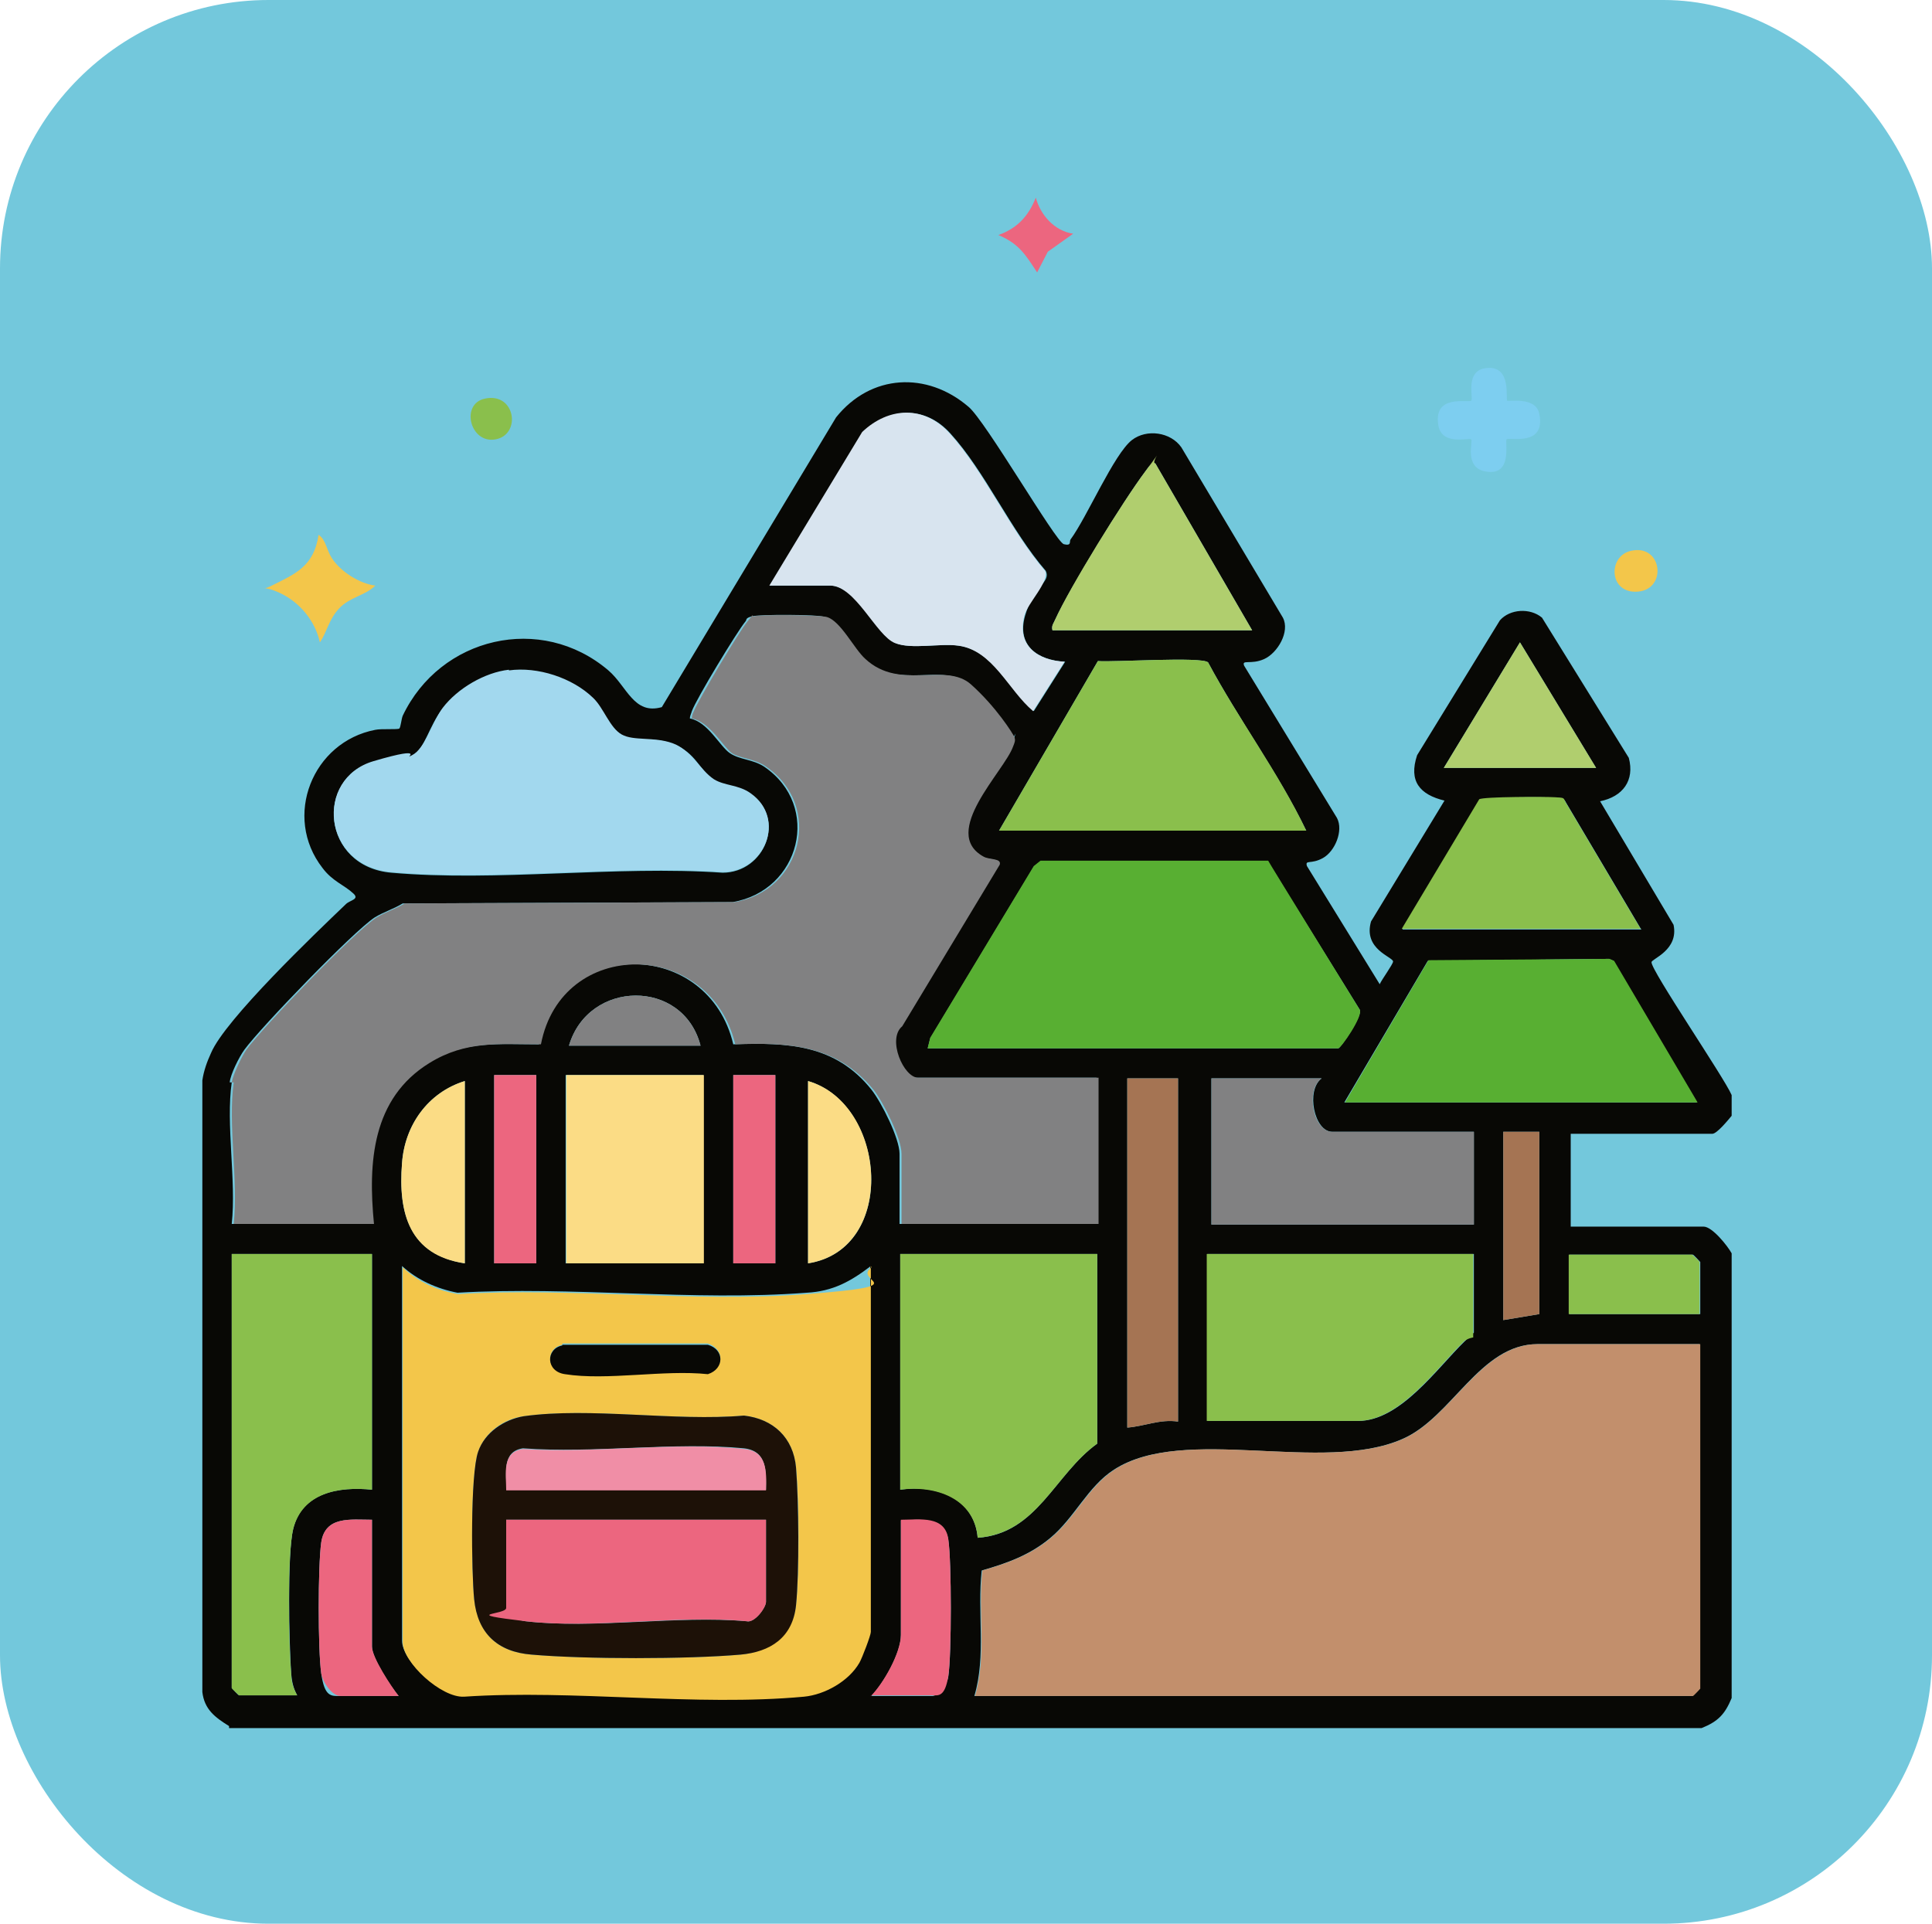<?xml version="1.0" encoding="UTF-8"?> <svg xmlns="http://www.w3.org/2000/svg" id="Capa_1" version="1.1" viewBox="0 0 289.3 288.1"><rect x="0" y="0" width="289.3" height="288.1" rx="40.2" ry="40.2" fill="#73c8dc"></rect><g><path d="M34.3,258.5c-2.1-1.3-3.7-2.5-4-5.1v-91.6c.2-1.4.7-2.8,1.3-4.1,2.1-5,15.6-17.9,20.2-22.3.6-.6,2.1-.7,1.1-1.6-1.4-1.3-3.1-1.8-4.6-3.8-6-7.7-1.5-18.9,7.9-20.7.9-.2,3.4,0,3.6-.2s.3-1.4.5-1.9c5.6-11.8,20.7-15.4,30.8-6.8,2.8,2.4,3.8,6.7,8,5.5l26.1-43.4c5.2-6.5,13.6-6.9,19.8-1.6,2.5,2,13.1,20.3,14.3,20.6s.8-.4,1-.7c2.5-3.4,6.5-12.8,9.2-14.9,2.2-1.7,5.8-1.2,7.4,1.1l15.2,25.5c1.1,2.1-.8,5.3-2.8,6.2s-3.4,0-3,1l13.9,22.8c1,1.9-.3,5-2.1,6s-2.7.2-2.4,1.2l10.9,17.7c.3-.7,2-3,2-3.4,0-.7-4.5-1.8-3.3-6l11-18.1c-3.7-.9-5.4-2.9-4.1-6.8l12.4-20.2c1.5-1.7,4.5-1.9,6.3-.4l13,21c.9,3.4-.9,5.8-4.3,6.5l11,18.5c.8,3.8-3.3,5.1-3.3,5.6-.1,1.2,10.9,17.3,12,19.9v3.1c-.5.6-2.2,2.7-2.9,2.7h-21.2v13.9h19.9c1.3,0,3.6,2.9,4.2,4v66.6c-1,2.4-2,3.5-4.5,4.5H34.3ZM115.2,87.7h9.2c3.8,0,6.9,7.5,9.7,8.6,2.4,1,6.7,0,9.5.4,5.2.7,7.5,6.7,11.2,9.8l4.7-7.4c-4.1-.2-7.3-2.4-6-6.9s3.9-5,3.1-6.7c-5.2-6-9.1-14.9-14.3-20.6-3.8-4.2-9.1-3.9-13.1-.2l-13.9,23ZM157.6,94.4h29.9l-14.5-25c-.8,0-1.1.7-1.5,1.2-3.3,4.4-11.3,17.4-13.5,22.2-.2.5-.6.9-.4,1.6ZM34.7,162.1c-.9,6.3.7,14.7,0,21.2h21c-.8-9.1-.2-18.7,8.3-24.1,5.5-3.4,10.5-2.8,16.7-2.8,3.2-16.2,25.4-15.8,29.1,0,8.1-.3,15.3,0,20.7,6.8,1.5,1.9,4.2,7.3,4.2,9.6v10.5h29.5v-21.9h-27c-2.2,0-4.6-5.8-2.4-7.7l14.6-24.2c.3-1-1.5-.7-2.4-1.2-6.6-3.6,3.1-12.8,4.4-16.5s.3-.8.2-1.4-5.8-7.3-6.5-7.9c-3.8-3.4-10.7,1-15.8-3.8s-3.7-5.7-5.8-6.3c-1.1-.4-9.8-.4-10.9-.1s-.7.5-1,.8c-1.3,1.6-7.3,11.5-8,13.4-.1.4-.3.7-.3,1.1,2.7.5,4.5,4.2,6,5.2s3.4.9,5.1,2c8.7,5.9,5.4,18.6-4.7,20.3l-49.4.2c-1.3.8-2.9,1.3-4.2,2.1-3.2,2.1-17,16.4-19.5,19.8-.8,1.1-2.1,3.7-2.2,4.9ZM239,115l-11.4-18.8-11.4,18.8h22.8ZM149.6,124.4h46c-4.2-8.7-10.1-16.6-14.7-25.2-1-.9-14.1,0-16.5-.2l-14.8,25.4ZM76.2,100.4c-3.6.5-7.7,2.9-9.9,5.7s-2.6,6-4.6,7.1c-1.7.9-3.7.3-5.8.9-8.8,2.5-7.7,15.7,2.7,16.6,15.8,1.4,33.6-1.1,49.6,0,6.3,0,9.6-8.1,4.2-11.8-1.8-1.3-3.9-1.1-5.5-2.1-2.2-1.4-2.6-4.1-6.2-5.4s-5.4,0-7.6-1.3-2.7-4-4.3-5.5c-3.2-3-8.3-4.7-12.6-4.1ZM245.7,139.1l-11.2-18.9c-.3-.7-.8-.7-1.5-.7-1.3-.2-10.8-.1-11.4.3l-11.6,19.4h35.8ZM138.9,157h61.5c.3,0,3.7-4.9,3.2-5.8l-13.7-22.1h-34.1c0-.1-1,.7-1,.7l-15.5,25.7-.4,1.6ZM201.4,165.1h52.7l-12.5-21.2-.7-.3-27.1.3-12.5,21.2ZM104.9,156.6c-2.6-10.1-16.8-9.9-19.7,0h19.7ZM80.3,161h-6.3v28.2h6.3v-28.2ZM105.3,161h-20.6v28.2h20.6v-28.2ZM116.1,161h-6.3v28.2h6.3v-28.2ZM176.4,161.5h-7.6v52.3c2.6-.2,4.9-1.3,7.6-.9v-51.4ZM197.9,161.5h-16.5v21.9h39.3v-13.9h-21.2c-2.7,0-4-6.2-1.6-8ZM69.6,161.9c-5.5,1.7-9,6.6-9.4,12.3-.6,7.5,1.1,13.7,9.4,15v-27.3ZM121,189.2c13.4-2.1,11.8-23.8,0-27.3v27.3ZM230.5,169.5h-5.4v28.2l5.4-.9v-27.3ZM55.7,187.8h-21v65c0,0,1,1.1,1.1,1.1h8.7c-.6-1.1-.8-2.1-.9-3.3-.3-4.3-.6-17.9.3-21.6,1.3-5.5,6.9-6.4,11.8-5.9v-35.3ZM164.3,187.8h-29.5v35.3c5.3-.8,11.1,1.2,11.6,7.2,8.9-.6,11.5-9.5,17.9-14.1v-28.4ZM220.6,187.8h-39.8v25h22.6c6.3,0,11.8-7.9,15.9-11.9s1.4-.6,1.4-.6v-12.5ZM254.6,196.8v-7.8c0,0-1-1.1-1.1-1.1h-18.5v8.9h19.7ZM130.4,189.6c-3,2.3-5.7,3.8-9.6,4-16.9,1.3-35.3-1-52.3,0-3.1-.6-6-1.9-8.3-4v56.1c0,3.1,5.8,8.4,9.2,8.2,16.4-1,34.8,1.5,50.9,0,3.2-.3,6.7-2.3,8.3-5.1.4-.6,1.7-4.1,1.7-4.6v-54.8ZM254.6,201.3h-24.4c-8.6,0-12.8,11-20.2,14.2-12,5.3-32.7-2.2-43.2,4.6-3.9,2.5-5.9,7.2-9.5,10.2-3.1,2.6-6.5,3.8-10.3,4.9-.7,6.3.7,12.7-1.1,18.8h107.5c0,0,1.1-1,1.1-1.1v-51.6ZM55.7,227.6c-3.2,0-7-.6-7.6,3.4-.5,3.6-.5,16,0,19.6s1.5,3.4,2.9,3.4h8.7c-1.2-1.4-4-5.7-4-7.4v-19ZM130.4,254h9.2c.9,0,2.3-1.9,2.4-2.9.5-3.2.5-17.3,0-20.5-.6-3.6-4.4-3-7.1-2.9v17.2c0,2.7-2.6,7.2-4.5,9.2Z" fill="#080805"></path><path d="M225.6,60c.2.2,4.4-.7,4.9,2,1,5-4.6,3.4-4.9,3.8s1,5.6-3.2,4.8c-3.2-.6-1.8-4.5-2.1-4.8s-4.3,1-4.9-2c-.9-4.9,4.5-3.4,4.9-3.8s-1.1-4.7,2.5-4.9,2.6,4.7,2.9,4.9Z" fill="#7dcef0"></path><path d="M56.2,87.7c-1.5,1.5-3.8,1.7-5.4,3.4s-1.8,3.5-2.9,5.1c-.7-3.2-3-6-6-7.4s-3.1-.1-1.2-1.1c3.6-1.8,6.3-2.9,7-7.6,1.1.7,1.2,2.3,2,3.5,1.3,2,4.1,3.8,6.5,4.1Z" fill="#f3c64a"></path><path d="M160.7,35l-3.8,2.7-1.6,3.1c-1.7-2.6-2.7-4.3-5.8-5.6,2.8-1,4.5-2.8,5.6-5.6.7,2.6,2.8,5,5.6,5.4Z" fill="#ec667f"></path><path d="M72.6,59.7c4.6-1,5.5,5.4,1.6,6.1-3.8.7-5.3-5.3-1.6-6.1Z" fill="#8abf4c"></path><path d="M244.2,82.5c4.7-1.1,5.5,5.7,1.1,6.1s-4.6-5.3-1.1-6.1Z" fill="#f3c64a"></path><path d="M34.7,162.1c.2-1.2,1.5-3.9,2.2-4.9,2.5-3.4,16.3-17.8,19.5-19.8,1.3-.8,2.9-1.3,4.2-2.1l49.4-.2c10.1-1.7,13.3-14.4,4.7-20.3-1.7-1.2-3.9-1.2-5.1-2s-3.3-4.7-6-5.2c0-.4.1-.7.3-1.1.8-1.9,6.7-11.8,8-13.4s.5-.7,1-.8c1.1-.3,9.7-.2,10.9.1,2.1.6,4.1,4.8,5.8,6.3,5.2,4.8,12,.4,15.8,3.8s6.3,7.4,6.5,7.9,0,.9-.2,1.4c-1.3,3.7-11,12.9-4.4,16.5.9.5,2.7.2,2.4,1.2l-14.6,24.2c-2.3,1.9.2,7.7,2.4,7.7h27v21.9h-29.5v-10.5c0-2.3-2.7-7.7-4.2-9.6-5.5-6.7-12.6-7.1-20.7-6.8-3.8-15.8-26-16.1-29.1,0-6.2,0-11.2-.6-16.7,2.8-8.6,5.3-9.2,14.9-8.3,24.1h-21c.7-6.6-.9-14.9,0-21.2Z" fill="#818182"></path><path d="M254.6,201.3v51.6c0,0-1,1.1-1.1,1.1h-107.5c1.8-6.1.4-12.5,1.1-18.8,3.8-1.1,7.2-2.3,10.3-4.9,3.6-3,5.6-7.7,9.5-10.2,10.5-6.8,31.2.7,43.2-4.6,7.4-3.3,11.6-14.2,20.2-14.2h24.4Z" fill="#c28f6c"></path><path d="M130.4,189.6v54.8c0,.5-1.3,3.9-1.7,4.6-1.6,2.8-5.2,4.8-8.3,5.1-16.2,1.5-34.5-1.1-50.9,0-3.4.2-9.2-5.1-9.2-8.2v-56.1c2.3,2.2,5.2,3.5,8.3,4,17-1,35.5,1.3,52.3,0s6.6-1.8,9.6-4ZM84.2,201.4c-2.5.5-2.5,3.9.4,4.3,6.3,1,14.8-.7,21.4,0,2.5-.8,2.5-3.7,0-4.5h-21.8ZM78.4,212.1c-3,.4-5.8,2.4-6.8,5.3-1.2,3.3-1,18.1-.6,22.1.6,5.2,3.5,7.9,8.6,8.3,8,.7,23.3.7,31.3,0,4.3-.4,7.8-2.9,8.3-7.4s.5-15.6,0-20.6c-.4-4.5-3.4-7.3-7.8-7.8-10.3.9-23-1.3-33,.1Z" fill="#f3c64a"></path><path d="M138.9,157l.4-1.6,15.5-25.7,1-.8h34.1c0,.1,13.7,22.3,13.7,22.3.6.9-2.8,5.8-3.2,5.8h-61.5Z" fill="#58af32"></path><path d="M76.2,100.4c4.3-.6,9.5,1.1,12.6,4.1,1.6,1.5,2.5,4.5,4.3,5.5s4.8.3,7.6,1.3,4.1,4,6.2,5.4c1.6,1,3.7.8,5.5,2.1,5.4,3.8,2.1,11.8-4.2,11.8-16-1.1-33.8,1.4-49.6,0-10.4-.9-11.5-14-2.7-16.6s4.1,0,5.8-.9c2-1,3-5,4.6-7.1,2.2-2.9,6.3-5.3,9.9-5.7Z" fill="#a2d8ee"></path><path d="M164.3,187.8v28.4c-6.4,4.6-8.9,13.4-17.9,14.1-.5-5.9-6.3-7.9-11.6-7.2v-35.3h29.5Z" fill="#8abf4c"></path><path d="M55.7,187.8v35.3c-4.9-.5-10.4.4-11.8,5.9-.9,3.7-.7,17.3-.3,21.6,0,1.3.3,2.2.9,3.3h-8.7c0,0-1.1-1-1.1-1.1v-65h21Z" fill="#8abf4c"></path><path d="M115.2,87.7l13.9-23c4-3.8,9.3-4,13.1.2,5.2,5.7,9.1,14.6,14.3,20.6.7,1.6-2.7,4.9-3.1,6.7-1.2,4.5,2,6.7,6,6.9l-4.7,7.4c-3.7-3.1-6-9.1-11.2-9.8-2.7-.4-7.1.6-9.5-.4-2.8-1.1-5.9-8.6-9.7-8.6h-9.2Z" fill="#d8e4ef"></path><path d="M220.6,187.8v12.5c0,0-.8.1-1.4.6-4.1,4-9.6,11.9-15.9,11.9h-22.6v-25h39.8Z" fill="#8abf4c"></path><polygon points="201.4 165.1 213.9 143.8 241 143.6 241.7 143.9 254.2 165.1 201.4 165.1" fill="#58af32"></polygon><path d="M149.6,124.4l14.8-25.4c2.4.2,15.5-.7,16.5.2,4.6,8.6,10.5,16.4,14.7,25.2h-46Z" fill="#8abf4c"></path><path d="M197.9,161.5c-2.5,1.8-1.2,8,1.6,8h21.2v13.9h-39.3v-21.9h16.5Z" fill="#818182"></path><rect x="84.8" y="161" width="20.6" height="28.2" fill="#fbdc85"></rect><path d="M245.7,139.1h-35.8l11.6-19.4c.6-.4,10.1-.4,11.4-.3s1.2,0,1.5.7l11.2,18.9Z" fill="#8abf4c"></path><path d="M157.6,94.4c-.2-.7.2-1.1.4-1.6,2.2-4.9,10.2-17.8,13.5-22.2s.7-1.3,1.5-1.2l14.5,25h-29.9Z" fill="#b0ce6e"></path><path d="M176.4,161.5v51.4c-2.7-.4-5,.7-7.6.9v-52.3h7.6Z" fill="#a57453"></path><polygon points="239 115 216.2 115 227.6 96.2 239 115" fill="#b0ce6e"></polygon><path d="M55.7,227.6v19c0,1.6,2.9,6,4,7.4h-8.7c-1.3,0-2.7-2.1-2.9-3.4-.5-3.6-.5-16,0-19.6.6-4,4.4-3.4,7.6-3.4Z" fill="#ec667f"></path><path d="M69.6,161.9v27.3c-8.3-1.2-10-7.5-9.4-15,.4-5.7,3.9-10.6,9.4-12.3Z" fill="#fbdc85"></path><path d="M130.4,254c1.9-1.9,4.5-6.5,4.5-9.2v-17.2c2.8,0,6.6-.7,7.1,2.9.5,3.2.5,17.3,0,20.5s-1.5,2.9-2.4,2.9h-9.2Z" fill="#ec667f"></path><path d="M121,189.2v-27.3c11.8,3.4,13.4,25.2,0,27.3Z" fill="#fbdc85"></path><rect x="109.8" y="161" width="6.3" height="28.2" fill="#ec667f"></rect><rect x="74" y="161" width="6.3" height="28.2" fill="#ec667f"></rect><path d="M254.6,196.8h-19.7v-8.9h18.5c0,0,1.1,1,1.1,1.1v7.8Z" fill="#8abf4c"></path><polygon points="230.5 169.5 230.5 196.8 225.1 197.7 225.1 169.5 230.5 169.5" fill="#a57453"></polygon><path d="M104.9,156.6h-19.7c2.9-9.9,17.1-10.1,19.7,0Z" fill="#818182"></path><path d="M78.4,212.1c10-1.4,22.7.8,33-.1,4.4.5,7.4,3.3,7.8,7.8.4,5,.5,15.7,0,20.6s-3.9,7-8.3,7.4c-8,.7-23.3.7-31.3,0-5.1-.4-8.1-3.2-8.6-8.3-.4-4-.6-18.7.6-22.1,1-2.9,3.9-4.8,6.8-5.3ZM114.7,223.2c0-2.9.2-5.9-3.3-6.3-10.4-1-22.5.8-33.1,0-3.2.5-2.4,3.7-2.5,6.2h38.9ZM114.7,227.6h-38.9v13.2c0,1.1,1.9,1.9,2.9,2,10.2,1.2,22.7-.9,33.1,0,1.2.3,2.9-2.1,2.9-2.9v-12.3Z" fill="#1d1107"></path><path d="M84.2,201.4h21.8c2.5.7,2.5,3.6,0,4.4-6.6-.7-15.1,1-21.4,0-2.9-.4-2.9-3.8-.4-4.3Z" fill="#080805"></path><path d="M114.7,227.6v12.3c0,.9-1.7,3.2-2.9,2.9-10.4-1-22.9,1.2-33.1,0s-2.9-.9-2.9-2v-13.2h38.9Z" fill="#ec667f"></path><path d="M114.7,223.2h-38.9c0-2.5-.7-5.7,2.5-6.2,10.6.7,22.7-1.1,33.1,0,3.5.3,3.4,3.4,3.3,6.3Z" fill="#f08ea6"></path></g></svg> 